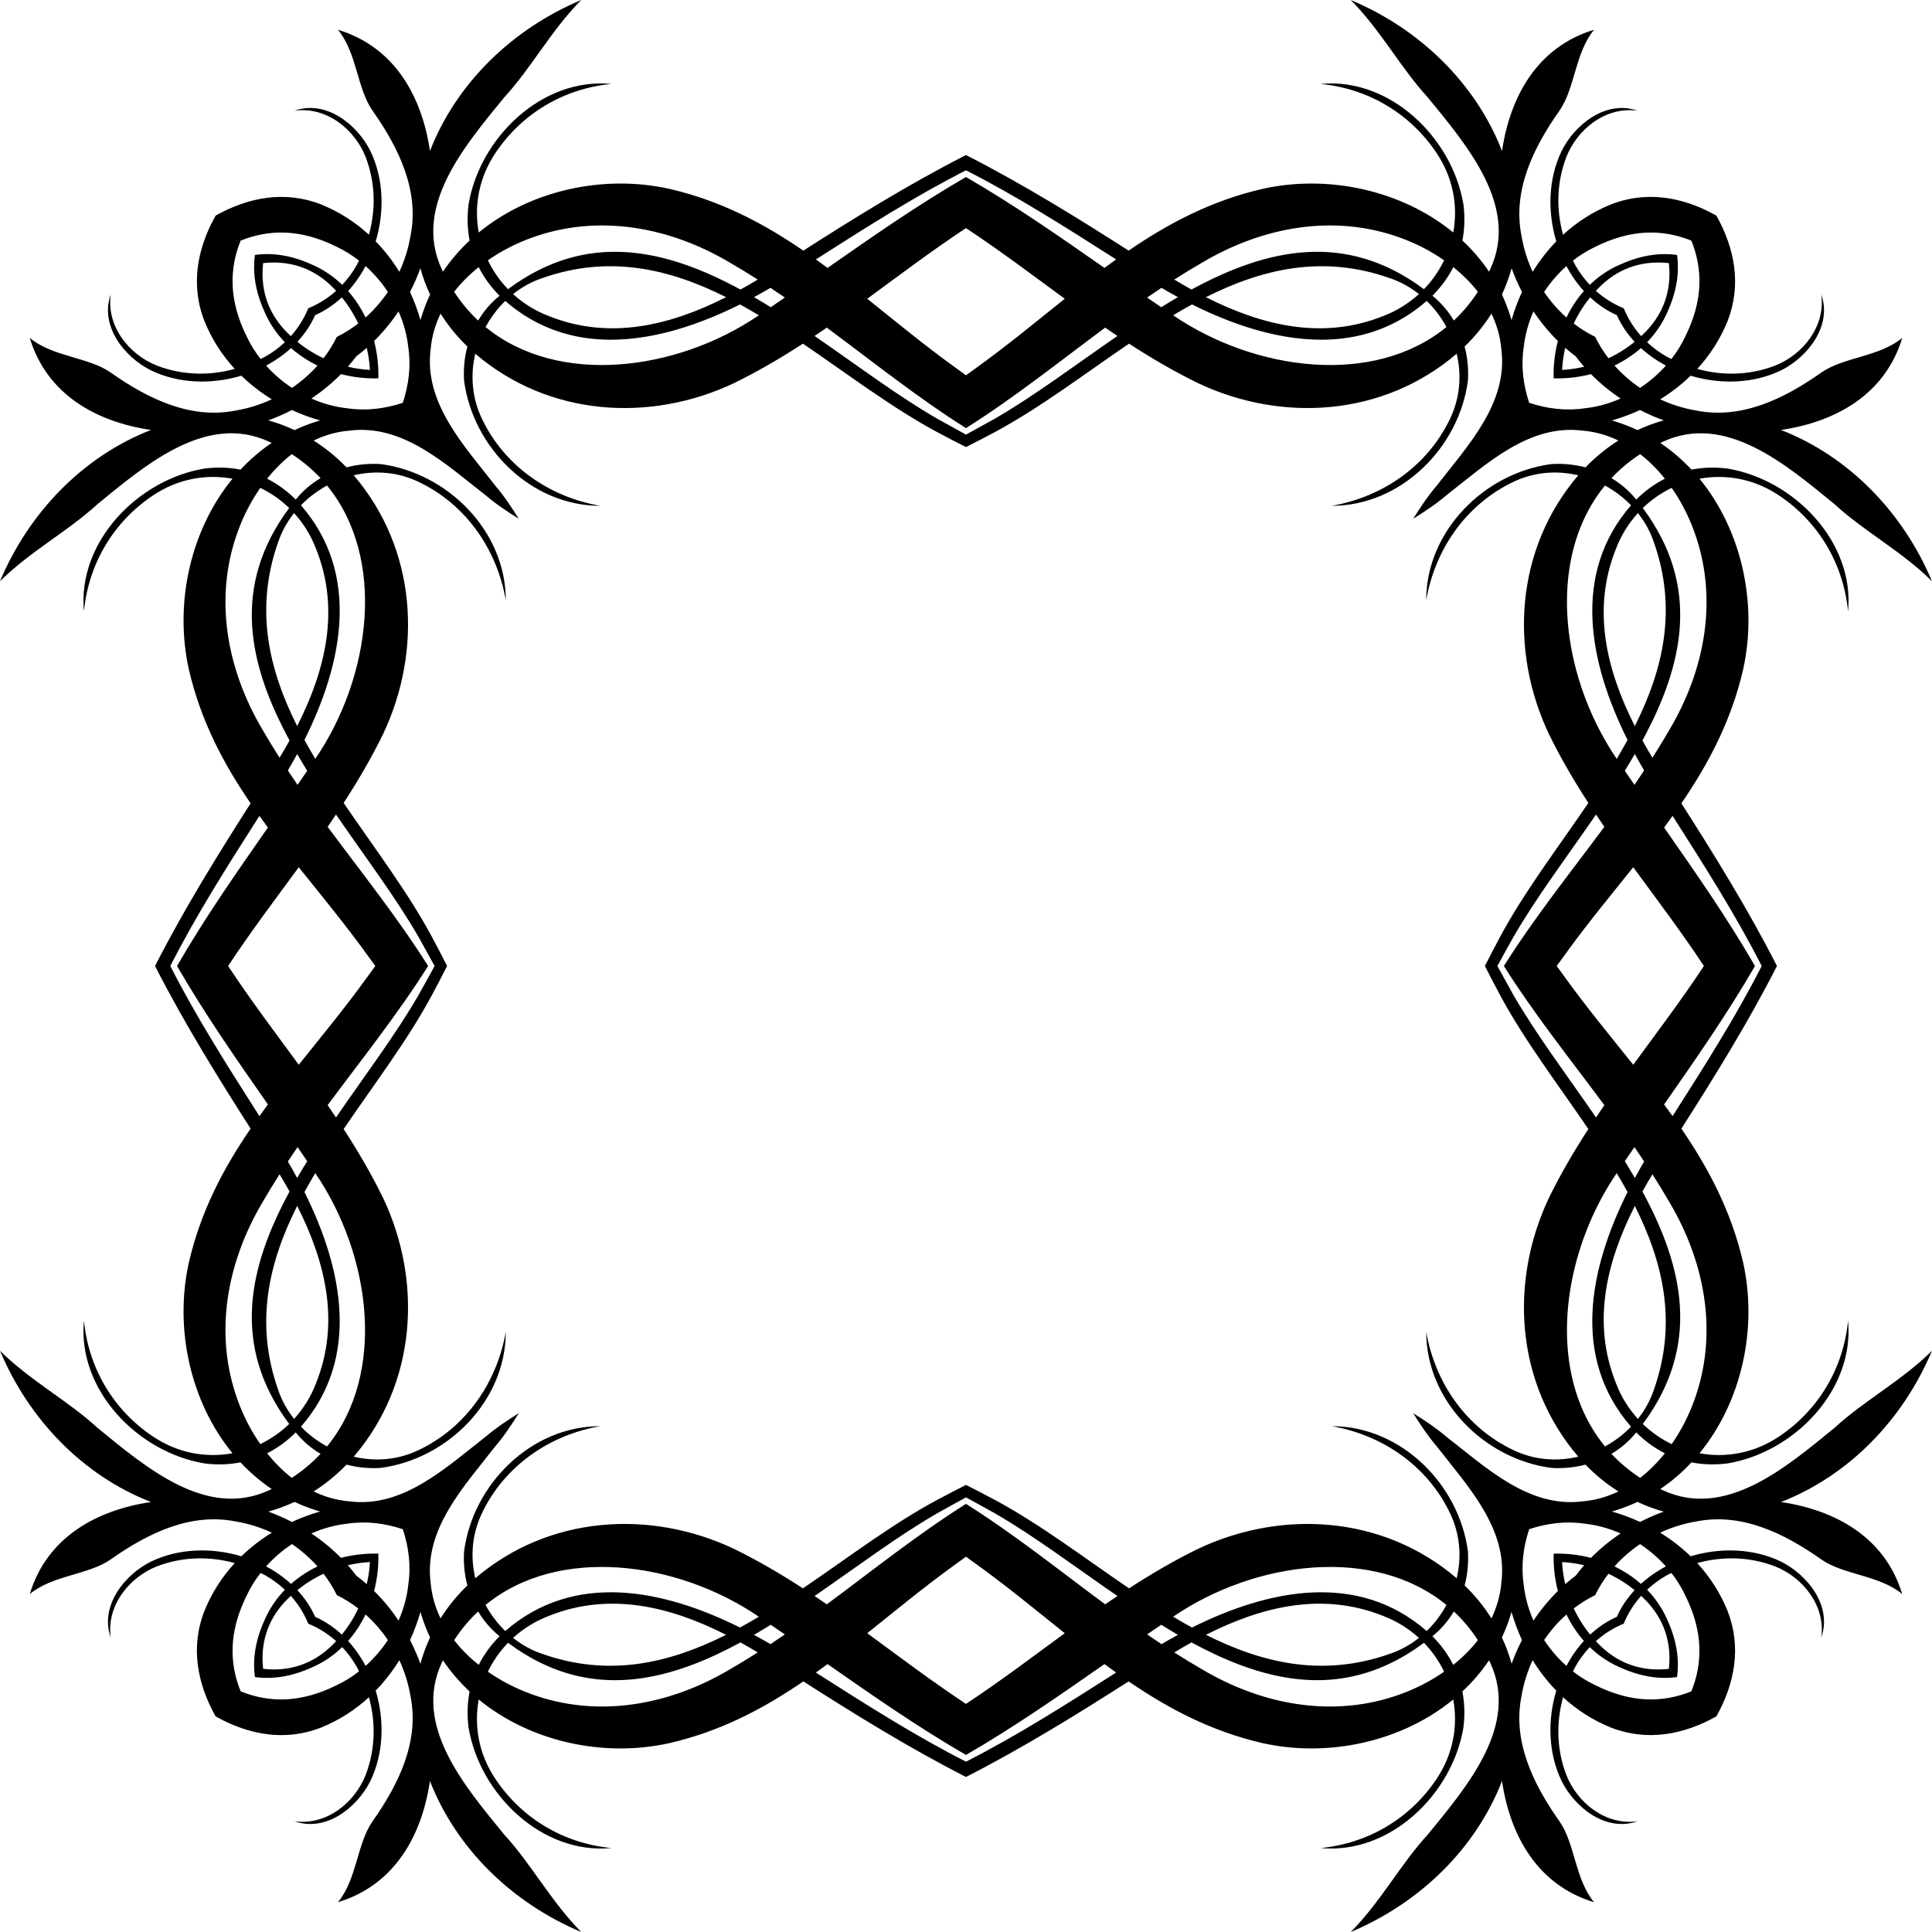 <?xml version="1.0" encoding="UTF-8" standalone="no"?>
<svg
   xmlns:dc="http://purl.org/dc/elements/1.1/"
   xmlns:cc="http://creativecommons.org/ns#"
   xmlns:rdf="http://www.w3.org/1999/02/22-rdf-syntax-ns#"
   xmlns:svg="http://www.w3.org/2000/svg"
   xmlns="http://www.w3.org/2000/svg"
   xmlns:sodipodi="http://sodipodi.sourceforge.net/DTD/sodipodi-0.dtd"
   xmlns:inkscape="http://www.inkscape.org/namespaces/inkscape"
   version="1.1"
   id="Layer_1"
   x="0px"
   y="0px"
   viewBox="0 0 1600 1600"
   enable-background="new 0 0 1600 1600"
   xml:space="preserve"
   inkscape:version="0.91 r13725"
   sodipodi:docname="Decorative Frame.svg"><defs
     id="defs186" /><sodipodi:namedview
     pagecolor="#ffffff"
     bordercolor="#666666"
     borderopacity="1"
     objecttolerance="10"
     gridtolerance="10"
     guidetolerance="10"
     inkscape:pageopacity="0"
     inkscape:pageshadow="2"
     inkscape:window-width="640"
     inkscape:window-height="480"
     id="namedview184"
     showgrid="false"
     inkscape:zoom="0.62884615"
     inkscape:cx="576.08563"
     inkscape:cy="767.70642"
     inkscape:current-layer="Layer_1" /><g
     id="g3"><g
       id="g5"><g
         id="g7"><sodipodi:namedview
           fit-margin-right="0"
           inkscape:document-units="px"
           inkscape:window-y="25"
           fit-margin-bottom="0"
           inkscape:window-maximized="1"
           inkscape:window-x="0"
           inkscape:pageshadow="2"
           inkscape:window-height="1148"
           inkscape:window-width="1600"
           inkscape:pageopacity="0.0"
           inkscape:current-layer="layer1"
           id="base"
           inkscape:cx="300.44022"
           showgrid="false"
           fit-margin-top="0"
           borderopacity="1.0"
           inkscape:cy="295.95477"
           bordercolor="#666666"
           fit-margin-left="0"
           inkscape:zoom="0.35"
           pagecolor="#ffffff" /><g
           id="g10"><path
             fill="none"
             d="M628.451,1338.9c-5.176,3.105-10.407,6.1-15.638,8.947      c-63.57-31.702-137.417-46.674-194.369,2.921c-6.47-6.285-11.978-13.605-16.322-21.609      C461.994,1280.044,560.186,1292.337,628.451,1338.9z"
             id="path12" /><path
             fill="none"
             d="M356.186,1356.073c-3.29,7.024-5.989,14.289-8.041,21.757      c-2.421-6.673-5.287-13.235-8.577-19.594c3.457-7.524,6.359-15.324,8.651-23.328      c0.315,1.109,0.647,2.218,0.998,3.309C351.14,1344.427,353.506,1350.361,356.186,1356.073z"
             id="path14" /><path
             fill="none"
             d="M601.315,1353.873c-47.303,23.735-97.12,35.251-152.279,15.768      c-8.78-2.921-16.895-7.468-24.123-13.198c8.411-7.671,18.374-13.938,29.668-18.226      C504.639,1318.197,554.677,1330.268,601.315,1353.873z"
             id="path16" /><path
             fill="none"
             d="M627.526,1368.458c-7.597,4.843-15.324,9.575-23.217,14.122      c-49.909,29.576-109.061,40.667-164.516,20.333c-12.403-4.51-24.64-10.74-35.75-18.485      c4.215-8.743,9.815-16.821,16.674-23.919c4.621,3.438,9.242,6.562,13.864,9.372c0,0,0,0,0.018,0      c1.849,1.146,3.697,2.218,5.545,3.235c2.773,1.553,5.545,2.994,8.318,4.325      c1.849,0.887,3.679,1.738,5.527,2.533c53.847,23.309,107.36,8.374,159.248-19.779      C618.043,1362.857,622.794,1365.611,627.526,1368.458z"
             id="path18" /><path
             fill="none"
             d="M413.73,1355.056c-7.191,7.228-12.976,15.176-17.283,23.716      c-7.597-6.081-14.492-12.921-20.352-20.444c5.86-9.002,12.533-16.914,19.89-23.79      C400.605,1342.302,406.539,1349.27,413.73,1355.056z"
             id="path20" /><path
             fill="none"
             d="M649.985,1353.559c-3.937,2.717-7.893,5.398-11.886,8.041      c-4.473-2.625-9.039-5.194-13.66-7.69c4.639-2.699,9.279-5.471,13.882-8.337      C642.24,1348.235,646.122,1350.897,649.985,1353.559z"
             id="path22" /><path
             fill="none"
             d="M321.231,1358.217c-5.231,7.912-11.461,15.158-18.466,21.424      c-4.011-7.542-8.873-14.529-14.492-20.684c5.767-6.544,10.61-13.938,14.455-21.905      C309.715,1343.263,315.926,1350.398,321.231,1358.217z"
             id="path24" /></g></g><g
         id="g26"><sodipodi:namedview
           fit-margin-right="0"
           inkscape:document-units="px"
           inkscape:window-y="25"
           fit-margin-bottom="0"
           inkscape:window-maximized="1"
           inkscape:window-x="0"
           inkscape:pageshadow="2"
           inkscape:window-height="1148"
           inkscape:window-width="1600"
           inkscape:pageopacity="0.0"
           inkscape:current-layer="layer1"
           id="namedview28"
           inkscape:cx="300.44022"
           showgrid="false"
           fit-margin-top="0"
           borderopacity="1.0"
           inkscape:cy="295.95477"
           bordercolor="#666666"
           fit-margin-left="0"
           inkscape:zoom="0.35"
           pagecolor="#ffffff" /><g
           id="g30"><path
             fill="none"
             d="M270.823,1197.879c-7.986-4.344-15.306-9.871-21.59-16.341      c49.577-56.934,34.623-130.781,2.902-194.35c2.865-5.25,5.86-10.463,8.965-15.657      C307.663,1039.814,319.937,1138.006,270.823,1197.879z"
             id="path32" /><path
             fill="none"
             d="M265.074,1251.781c-7.985,2.292-15.786,5.176-23.328,8.633      c-6.34-3.272-12.902-6.155-19.576-8.559c7.449-2.07,14.732-4.769,21.757-8.041      c5.712,2.662,11.646,5.028,17.838,6.95C262.874,1251.134,263.983,1251.448,265.074,1251.781z"
             id="path34" /><path
             fill="none"
             d="M261.765,1145.4c-4.288,11.313-10.555,21.258-18.226,29.668      c-5.731-7.209-10.259-15.324-13.198-24.123c-19.465-55.159-7.967-104.976,15.768-152.26      C269.713,1045.304,281.784,1095.361,261.765,1145.4z"
             id="path36" /><path
             fill="none"
             d="M239.491,1179.264c-7.098,6.858-15.195,12.459-23.92,16.692      c-7.745-11.128-13.993-23.346-18.503-35.768c-20.333-55.455-9.242-114.607,20.333-164.516      c4.566-7.893,9.279-15.601,14.123-23.198c2.847,4.714,5.62,9.482,8.281,14.27      C205.867,1049.334,191.115,1114.272,239.491,1179.264z"
             id="path38" /><path
             fill="none"
             d="M265.462,1204.016c-6.877,7.338-14.806,14.03-23.809,19.89      c-7.505-5.86-14.344-12.773-20.426-20.37c8.54-4.307,16.47-10.074,23.698-17.265      C250.711,1193.442,257.68,1199.395,265.462,1204.016z"
             id="path40" /><path
             fill="none"
             d="M254.408,961.66c-2.846,4.621-5.638,9.242-8.318,13.882      c-2.495-4.621-5.065-9.168-7.69-13.642c2.643-3.993,5.324-7.967,8.023-11.904      C249.084,953.878,251.746,957.76,254.408,961.66z"
             id="path42" /><path
             fill="none"
             d="M262.93,1297.254c-7.967,3.845-15.343,8.688-21.905,14.455      c-6.155-5.619-13.124-10.481-20.666-14.473c6.266-7.006,13.494-13.254,21.424-18.485      C249.583,1284.055,256.718,1290.285,262.93,1297.254z"
             id="path44" /></g></g></g><g
       id="g46"><g
         id="g48"><sodipodi:namedview
           fit-margin-right="0"
           inkscape:document-units="px"
           inkscape:window-y="25"
           fit-margin-bottom="0"
           inkscape:window-maximized="1"
           inkscape:window-x="0"
           inkscape:pageshadow="2"
           inkscape:window-height="1148"
           inkscape:window-width="1600"
           inkscape:pageopacity="0.0"
           inkscape:current-layer="layer1"
           id="namedview50"
           inkscape:cx="300.44022"
           showgrid="false"
           fit-margin-top="0"
           borderopacity="1.0"
           inkscape:cy="295.95477"
           bordercolor="#666666"
           fit-margin-left="0"
           inkscape:zoom="0.35"
           pagecolor="#ffffff" /><g
           id="g52"><path
             fill="none"
             d="M1350.768,1181.538c-6.285,6.47-13.586,11.997-21.59,16.341      c-34.586-42.164-38.726-103.349-21.886-159.691c0.832-2.791,1.719-5.564,2.643-8.318      c1.072-3.143,2.2-6.266,3.401-9.353c0.887-2.348,1.83-4.677,2.791-6.987      c6.211-14.77,13.864-28.929,22.774-41.998c3.105,5.194,6.1,10.407,8.965,15.657      C1316.145,1050.757,1301.172,1124.604,1350.768,1181.538z"
             id="path54" /><path
             fill="none"
             d="M1377.829,1251.855c-6.673,2.403-13.235,5.287-19.594,8.559      c-7.524-3.457-15.324-6.34-23.328-8.633c1.109-0.333,2.219-0.647,3.327-1.016      c6.193-1.922,12.126-4.288,17.838-6.95C1363.097,1247.086,1370.362,1249.784,1377.829,1251.855z"
             id="path56" /><path
             fill="none"
             d="M1369.659,1150.946c-2.939,8.799-7.487,16.914-13.198,24.123      c-7.671-8.411-13.956-18.355-18.226-29.668c-20.038-50.039-7.949-100.096,15.657-146.715      C1377.608,1045.97,1389.124,1095.787,1369.659,1150.946z"
             id="path58" /><path
             fill="none"
             d="M1402.932,1160.188c-4.529,12.422-10.758,24.64-18.503,35.768      c-8.743-4.233-16.84-9.834-23.919-16.692c48.375-64.993,33.624-129.93-0.314-192.52      c2.662-4.788,5.416-9.557,8.263-14.27c4.843,7.597,9.575,15.305,14.141,23.198      C1412.174,1045.581,1423.265,1104.733,1402.932,1160.188z"
             id="path60" /><path
             fill="none"
             d="M1378.772,1203.535c-6.082,7.597-12.921,14.51-20.425,20.37      c-9.021-5.86-16.933-12.551-23.809-19.89c7.764-4.621,14.732-10.574,20.537-17.746      C1362.302,1193.461,1370.232,1199.228,1378.772,1203.535z"
             id="path62" /><path
             fill="none"
             d="M1361.6,961.9c-2.625,4.473-5.194,9.021-7.69,13.642      c-2.68-4.64-5.471-9.261-8.318-13.882c2.662-3.9,5.324-7.782,7.986-11.664      C1356.276,953.933,1358.956,957.907,1361.6,961.9z"
             id="path64" /><path
             fill="none"
             d="M1379.641,1297.235c-7.542,3.993-14.529,8.854-20.685,14.473      c-6.544-5.767-13.919-10.61-21.904-14.455c6.229-6.969,13.365-13.198,21.165-18.503      C1366.129,1283.982,1373.375,1290.229,1379.641,1297.235z"
             id="path66" /></g></g><g
         id="g68"><sodipodi:namedview
           fit-margin-right="0"
           inkscape:document-units="px"
           inkscape:window-y="25"
           fit-margin-bottom="0"
           inkscape:window-maximized="1"
           inkscape:window-x="0"
           inkscape:pageshadow="2"
           inkscape:window-height="1148"
           inkscape:window-width="1600"
           inkscape:pageopacity="0.0"
           inkscape:current-layer="layer1"
           id="namedview70"
           inkscape:cx="300.44022"
           showgrid="false"
           fit-margin-top="0"
           borderopacity="1.0"
           inkscape:cy="295.95477"
           bordercolor="#666666"
           fit-margin-left="0"
           inkscape:zoom="0.35"
           pagecolor="#ffffff" /><g
           id="g72"><path
             fill="none"
             d="M1197.879,1329.159c-4.344,8.004-9.852,15.324-16.322,21.609      c-56.952-49.595-130.799-34.622-194.369-2.921c-5.25-2.847-10.463-5.841-15.657-8.947      C1039.814,1292.337,1138.006,1280.044,1197.879,1329.159z"
             id="path74" /><path
             fill="none"
             d="M1260.431,1358.236c-3.29,6.359-6.174,12.921-8.577,19.594      c-2.07-7.468-4.751-14.732-8.041-21.757c2.68-5.712,5.028-11.645,6.969-17.857      c0.352-1.091,0.684-2.2,0.998-3.309C1254.073,1342.911,1256.975,1350.712,1260.431,1358.236z"
             id="path76" /><path
             fill="none"
             d="M1175.087,1356.443c-7.228,5.73-15.343,10.277-24.123,13.198      c-55.159,19.483-104.994,7.967-152.279-15.768c46.619-23.605,96.676-35.676,146.733-15.657      C1156.713,1342.505,1166.676,1348.771,1175.087,1356.443z"
             id="path78" /><path
             fill="none"
             d="M1195.956,1384.429c-11.11,7.745-23.346,13.975-35.75,18.485      c-55.455,20.334-114.607,9.243-164.516-20.333c-7.893-4.547-15.62-9.28-23.217-14.122      c4.713-2.847,9.483-5.601,14.289-8.263c51.887,28.134,105.401,43.07,159.229,19.779      c1.83-0.795,3.679-1.627,5.527-2.533c2.791-1.35,5.564-2.791,8.337-4.325      c1.849-1.017,3.697-2.107,5.545-3.235c4.621-2.81,9.243-5.934,13.864-9.372      C1186.141,1367.608,1191.742,1375.685,1195.956,1384.429z"
             id="path80" /><path
             fill="none"
             d="M1223.906,1358.328c-5.86,7.523-12.755,14.363-20.352,20.444      c-4.325-8.54-10.093-16.489-17.283-23.716c7.172-5.786,13.124-12.755,17.745-20.518      C1211.372,1341.414,1218.046,1349.326,1223.906,1358.328z"
             id="path82" /><path
             fill="none"
             d="M975.542,1353.91c-4.621,2.496-9.168,5.065-13.642,7.69      c-3.993-2.643-7.949-5.324-11.886-8.041c3.864-2.662,7.745-5.324,11.664-7.986      C966.281,1348.438,970.902,1351.211,975.542,1353.91z"
             id="path84" /><path
             fill="none"
             d="M1311.709,1358.957c-5.601,6.155-10.463,13.143-14.474,20.684      c-2.625-2.347-5.139-4.843-7.542-7.449c-2.403-2.606-4.677-5.342-6.821-8.17      c-1.442-1.885-2.81-3.826-4.104-5.804c5.305-7.819,11.516-14.954,18.503-21.165      c0.481,0.998,0.979,1.978,1.478,2.958c1.017,1.959,2.107,3.882,3.254,5.749      c0.573,0.943,1.164,1.867,1.756,2.773C1306.182,1352.191,1308.825,1355.685,1311.709,1358.957z"
             id="path86" /></g></g></g><g
       id="g88"><g
         id="g90"><sodipodi:namedview
           fit-margin-right="0"
           inkscape:document-units="px"
           inkscape:window-y="25"
           fit-margin-bottom="0"
           inkscape:window-maximized="1"
           inkscape:window-x="0"
           inkscape:pageshadow="2"
           inkscape:window-height="1148"
           inkscape:window-width="1600"
           inkscape:pageopacity="0.0"
           inkscape:current-layer="layer1"
           id="namedview92"
           inkscape:cx="300.44022"
           showgrid="false"
           fit-margin-top="0"
           borderopacity="1.0"
           inkscape:cy="295.95477"
           bordercolor="#666666"
           fit-margin-left="0"
           inkscape:zoom="0.35"
           pagecolor="#ffffff" /><g
           id="g94"><path
             fill="none"
             d="M1197.879,270.823c-59.873,49.114-158.065,36.822-226.348-9.723      c5.194-3.106,10.407-6.1,15.657-8.965c39.613,19.779,83.237,33.033,124.256,28.208      c2.865-0.333,5.712-0.758,8.54-1.276c2.828-0.518,5.638-1.109,8.448-1.83c0.019,0,0.019,0,0.019,0      c1.849-0.462,3.716-0.961,5.564-1.534c0.924-0.277,1.849-0.573,2.773-0.869c2.773-0.887,5.527-1.885,8.244-2.995      c1.811-0.739,3.623-1.516,5.416-2.348c10.795-4.972,21.203-11.646,31.11-20.259      C1188.045,255.536,1193.535,262.819,1197.879,270.823z"
             id="path96" /><path
             fill="none"
             d="M1260.431,241.746c-3.456,7.523-6.359,15.342-8.651,23.328      c-0.314-1.109-0.647-2.2-0.998-3.309c-1.941-6.192-4.289-12.126-6.969-17.856      c3.29-7.006,5.971-14.289,8.041-21.757C1254.258,228.843,1257.142,235.387,1260.431,241.746z"
             id="path98" /><path
             fill="none"
             d="M1175.087,243.539c-8.411,7.671-18.374,13.938-29.669,18.226      c-50.057,20.019-100.114,7.949-146.733-15.657c47.284-23.735,97.12-35.232,152.279-15.768      C1159.744,233.261,1167.859,237.809,1175.087,243.539z"
             id="path100" /><path
             fill="none"
             d="M1195.956,215.571c-4.215,8.725-9.834,16.821-16.692,23.919      c-64.993-48.375-129.931-33.643-192.502,0.296c-4.806-2.643-9.575-5.416-14.289-8.263      c7.597-4.843,15.324-9.575,23.217-14.123c49.909-29.576,109.061-40.667,164.516-20.333      C1172.61,201.578,1184.847,207.826,1195.956,215.571z"
             id="path102" /><path
             fill="none"
             d="M1223.906,241.654c-5.86,9.002-12.533,16.914-19.89,23.808      c-4.621-7.782-10.573-14.751-17.745-20.537c7.19-7.228,12.958-15.158,17.283-23.698      C1211.151,227.291,1218.046,234.13,1223.906,241.654z"
             id="path104" /><path
             fill="none"
             d="M975.542,246.09c-4.64,2.68-9.261,5.472-13.864,8.318      c-3.919-2.662-7.801-5.324-11.664-7.986c3.937-2.717,7.893-5.379,11.886-8.041      C966.374,241.025,970.921,243.594,975.542,246.09z"
             id="path106" /><path
             fill="none"
             d="M1311.709,241.025c-2.884,3.272-5.527,6.765-7.949,10.425c-0.592,0.906-1.183,1.83-1.756,2.773      c-1.146,1.867-2.237,3.789-3.254,5.749c-0.499,0.98-0.998,1.959-1.478,2.958      c-6.987-6.211-13.198-13.346-18.503-21.165c1.294-1.978,2.662-3.919,4.104-5.804      c2.144-2.828,4.418-5.564,6.821-8.17c2.403-2.606,4.917-5.083,7.542-7.431      C1301.246,227.901,1306.108,234.869,1311.709,241.025z"
             id="path108" /></g></g><g
         id="g110"><sodipodi:namedview
           fit-margin-right="0"
           inkscape:document-units="px"
           inkscape:window-y="25"
           fit-margin-bottom="0"
           inkscape:window-maximized="1"
           inkscape:window-x="0"
           inkscape:pageshadow="2"
           inkscape:window-height="1148"
           inkscape:window-width="1600"
           inkscape:pageopacity="0.0"
           inkscape:current-layer="layer1"
           id="namedview112"
           inkscape:cx="300.44022"
           showgrid="false"
           fit-margin-top="0"
           borderopacity="1.0"
           inkscape:cy="295.95477"
           bordercolor="#666666"
           fit-margin-left="0"
           inkscape:zoom="0.35"
           pagecolor="#ffffff" /><g
           id="g114"><path
             fill="none"
             d="M1347.865,612.794c-2.865,5.25-5.86,10.463-8.965,15.657      c-12.145-17.82-21.96-37.654-28.966-58.338c-0.813-2.422-1.608-4.862-2.348-7.32      c-0.185-0.628-0.388-1.276-0.573-1.922c-16.526-56.083-12.237-116.825,22.163-158.767      c8.004,4.344,15.306,9.871,21.59,16.341C1301.172,475.377,1316.145,549.224,1347.865,612.794z"
             id="path116" /><path
             fill="none"
             d="M1377.829,348.127c-7.468,2.07-14.732,4.769-21.756,8.059      c-5.712-2.68-11.646-5.046-17.838-6.969c-1.109-0.351-2.218-0.684-3.327-1.017      c8.004-2.292,15.805-5.176,23.328-8.632C1364.594,342.858,1371.157,345.724,1377.829,348.127z"
             id="path118" /><path
             fill="none"
             d="M1353.891,601.315c-23.605-46.638-35.695-96.676-15.657-146.733      c4.27-11.294,10.555-21.258,18.226-29.668c5.712,7.209,10.259,15.343,13.198,24.123      C1389.124,504.195,1377.608,554.012,1353.891,601.315z"
             id="path120" /><path
             fill="none"
             d="M1382.599,604.309c-4.566,7.893-9.298,15.601-14.141,23.198      c-2.847-4.714-5.601-9.464-8.263-14.27c33.938-62.59,48.689-127.528,0.314-192.52      c7.08-6.858,15.176-12.459,23.919-16.692c7.745,11.128,13.975,23.346,18.503,35.768      C1423.265,495.248,1412.174,554.4,1382.599,604.309z"
             id="path122" /><path
             fill="none"
             d="M1378.772,396.446c-8.54,4.307-16.47,10.074-23.697,17.265      c-5.805-7.172-12.773-13.124-20.537-17.727c6.876-7.357,14.788-14.03,23.809-19.89      C1365.851,381.936,1372.69,388.849,1378.772,396.446z"
             id="path124" /><path
             fill="none"
             d="M1361.6,638.081c-2.643,4.011-5.324,7.967-8.022,11.904      c-2.662-3.882-5.324-7.764-7.986-11.664c2.847-4.621,5.638-9.242,8.318-13.882      C1356.406,629.061,1358.975,633.608,1361.6,638.081z"
             id="path126" /><path
             fill="none"
             d="M1379.641,302.765c-6.267,7.006-13.513,13.235-21.424,18.466      c-7.801-5.305-14.936-11.516-21.165-18.503c7.985-3.845,15.361-8.688,21.904-14.455      C1365.112,293.892,1372.099,298.753,1379.641,302.765z"
             id="path128" /></g></g></g><g
       id="g130"><g
         id="g132"><sodipodi:namedview
           fit-margin-right="0"
           inkscape:document-units="px"
           inkscape:window-y="25"
           fit-margin-bottom="0"
           inkscape:window-maximized="1"
           inkscape:window-x="0"
           inkscape:pageshadow="2"
           inkscape:window-height="1148"
           inkscape:window-width="1600"
           inkscape:pageopacity="0.0"
           inkscape:current-layer="layer1"
           id="namedview134"
           inkscape:cx="300.44022"
           showgrid="false"
           fit-margin-top="0"
           borderopacity="1.0"
           inkscape:cy="295.95477"
           bordercolor="#666666"
           fit-margin-left="0"
           inkscape:zoom="0.35"
           pagecolor="#ffffff" /><g
           id="g136"><path
             fill="none"
             d="M261.1,628.451c-3.106-5.194-6.1-10.407-8.965-15.657      c31.72-63.57,46.675-137.417-2.902-194.351c6.285-6.47,13.605-11.997,21.59-16.341      C319.937,461.975,307.663,560.186,261.1,628.451z"
             id="path138" /><path
             fill="none"
             d="M265.074,348.201c-1.09,0.333-2.2,0.666-3.309,1.017      c-6.192,1.922-12.126,4.288-17.838,6.969c-7.024-3.29-14.307-5.989-21.757-8.059      c6.673-2.403,13.235-5.268,19.576-8.559C249.288,343.025,257.088,345.908,265.074,348.201z"
             id="path140" /><path
             fill="none"
             d="M246.108,601.315c-23.734-47.303-35.232-97.12-15.768-152.279      c2.939-8.78,7.468-16.914,13.198-24.123c7.671,8.411,13.938,18.374,18.226,29.668      C281.784,504.639,269.713,554.677,246.108,601.315z"
             id="path142" /><path
             fill="none"
             d="M239.805,613.237c-2.662,4.806-5.434,9.557-8.281,14.27      c-4.843-7.597-9.557-15.306-14.123-23.198c-29.576-49.909-40.667-109.061-20.333-164.516      c4.511-12.422,10.758-24.64,18.503-35.768c8.725,4.233,16.821,9.834,23.92,16.692      C191.115,485.71,205.867,550.648,239.805,613.237z"
             id="path144" /><path
             fill="none"
             d="M265.462,395.984c-7.782,4.603-14.751,10.555-20.537,17.727      c-7.228-7.191-15.158-12.958-23.698-17.265c6.082-7.597,12.921-14.511,20.426-20.352      C250.656,381.954,258.585,388.627,265.462,395.984z"
             id="path146" /><path
             fill="none"
             d="M254.408,638.322c-2.662,3.9-5.323,7.782-7.985,11.664      c-2.699-3.937-5.379-7.893-8.023-11.904c2.625-4.473,5.194-9.021,7.69-13.642      C248.77,629.079,251.561,633.7,254.408,638.322z"
             id="path148" /><path
             fill="none"
             d="M262.93,302.728c-6.211,6.987-13.346,13.198-21.147,18.503      c-7.93-5.231-15.158-11.461-21.424-18.466c7.542-4.011,14.511-8.873,20.666-14.492      C247.587,294.04,254.963,298.883,262.93,302.728z"
             id="path150" /></g></g><g
         id="g152"><sodipodi:namedview
           fit-margin-right="0"
           inkscape:document-units="px"
           inkscape:window-y="25"
           fit-margin-bottom="0"
           inkscape:window-maximized="1"
           inkscape:window-x="0"
           inkscape:pageshadow="2"
           inkscape:window-height="1148"
           inkscape:window-width="1600"
           inkscape:pageopacity="0.0"
           inkscape:current-layer="layer1"
           id="namedview154"
           inkscape:cx="300.44022"
           showgrid="false"
           fit-margin-top="0"
           borderopacity="1.0"
           inkscape:cy="295.95477"
           bordercolor="#666666"
           fit-margin-left="0"
           inkscape:zoom="0.35"
           pagecolor="#ffffff" /><g
           id="g156"><path
             fill="none"
             d="M628.451,261.1c-68.265,46.545-166.457,58.838-226.329,9.723      c4.344-8.004,9.834-15.287,16.322-21.59c9.908,8.614,20.315,15.287,31.11,20.259      c1.793,0.832,3.604,1.608,5.416,2.348c2.717,1.109,5.472,2.107,8.244,2.995      c0.924,0.296,1.849,0.592,2.773,0.869c1.849,0.573,3.716,1.072,5.564,1.534c0,0,0,0,0.018,0      c2.809,0.721,5.619,1.312,8.447,1.83c2.828,0.517,5.675,0.943,8.54,1.276      c41.018,4.825,84.642-8.429,124.256-28.208C618.043,255,623.275,257.994,628.451,261.1z"
             id="path158" /><path
             fill="none"
             d="M356.186,243.909c-2.68,5.73-5.046,11.664-6.969,17.856      c-0.351,1.109-0.684,2.2-0.998,3.309c-2.292-7.986-5.194-15.805-8.651-23.328      c3.29-6.359,6.156-12.903,8.577-19.594C350.197,229.62,352.896,236.903,356.186,243.909z"
             id="path160" /><path
             fill="none"
             d="M601.315,246.108c-46.638,23.605-96.676,35.676-146.734,15.657      c-11.294-4.288-21.258-10.555-29.668-18.226c7.228-5.73,15.342-10.278,24.123-13.198      C504.195,210.876,554.012,222.374,601.315,246.108z"
             id="path162" /><path
             fill="none"
             d="M627.526,231.524c-4.732,2.847-9.483,5.62-14.289,8.263      c-62.572-33.938-127.509-48.671-192.521-0.296c-6.84-7.098-12.459-15.195-16.674-23.919      c11.11-7.745,23.346-13.993,35.75-18.503c55.455-20.333,114.606-9.242,164.516,20.333      C612.202,221.948,619.929,226.681,627.526,231.524z"
             id="path164" /><path
             fill="none"
             d="M413.73,244.925c-7.191,5.786-13.124,12.755-17.745,20.537      c-7.357-6.895-14.03-14.806-19.89-23.808c5.86-7.523,12.755-14.363,20.352-20.426      C400.753,229.768,406.539,237.698,413.73,244.925z"
             id="path166" /><path
             fill="none"
             d="M649.985,246.423c-3.863,2.662-7.745,5.324-11.664,7.986      c-4.603-2.847-9.242-5.638-13.882-8.318c4.621-2.495,9.187-5.065,13.66-7.708      C642.092,241.043,646.048,243.705,649.985,246.423z"
             id="path168" /><path
             fill="none"
             d="M321.231,241.764c-5.305,7.819-11.516,14.954-18.503,21.165      c-3.845-7.967-8.688-15.361-14.455-21.905c5.62-6.155,10.481-13.124,14.492-20.666      C309.77,226.607,316,233.853,321.231,241.764z"
             id="path170" /><g
             id="g172"><path
               d="M1303.761,1348.531c2.403,3.66,5.065,7.154,7.949,10.425       C1308.825,1355.685,1306.182,1352.191,1303.761,1348.531z M1282.872,1364.021       c-1.423-1.885-2.791-3.826-4.104-5.804C1280.063,1360.195,1281.43,1362.136,1282.872,1364.021z"
               id="path174" /><polygon
               points="429.637,429.632 429.637,429.631 429.637,429.632      "
               id="polygon176" /><polygon
               points="429.637,429.632 429.637,429.632 429.637,429.632      "
               id="polygon178" /><path
               d="M1303.761,251.451c2.421-3.66,5.065-7.154,7.949-10.425       C1308.825,244.297,1306.164,247.79,1303.761,251.451z M1282.872,235.96c-1.442,1.885-2.81,3.826-4.104,5.804       C1280.081,239.786,1281.449,237.846,1282.872,235.96z"
               id="path180" /><path
               d="M1600,1118.634c-25.158,24.918-56.583,41.554-80.613,63.736c-40.667,33.273-90.576,75.788-142.334,51.758       c-0.703-0.314-1.386-0.647-2.07-0.98c9.482-6.34,18.078-13.79,25.823-22.071       c9.427,1.849,19.409,2.181,29.853,0.869c55.455-9.242,105.364-61,99.819-118.303       c-3.697,38.818-24.03,73.94-57.303,96.122c-20.777,13.845-44.086,17.745-65.714,13.753       c34.696-42.275,48.357-102.924,36.138-157.935c-9.76-42.219-28.43-77.674-51.148-110.891       c26.137-40.907,54.771-86.861,79.153-134.7c-24.382-47.839-53.015-93.793-79.153-134.7       c22.718-33.218,41.388-68.671,51.148-110.891c12.219-55.011-1.442-115.66-36.138-157.935       c21.628-3.993,44.937-0.092,65.714,13.753c33.273,22.182,53.606,57.303,57.303,96.122       c5.545-57.303-44.364-109.061-99.819-118.303c-10.444-1.312-20.426-0.961-29.853,0.869       c-7.745-8.281-16.341-15.712-25.823-22.071c0.684-0.333,1.367-0.665,2.07-0.98       c51.758-24.03,101.667,18.485,142.334,51.758c24.03,22.182,55.455,38.818,80.613,63.736       c-23.993-57.008-68.709-103.331-125.032-125.272c45.344-6.71,86.177-29.317,100.392-76.232       c-19.003,15.768-48.578,15.768-67.064,28.707c-31.424,22.182-66.546,38.818-103.516,31.424       c-10.388-1.738-20.463-4.899-29.89-9.279c9.095-5.582,17.561-12.126,25.213-19.557       c24.604,7.375,51.98,6.655,74.919-4.436c22.182-11.091,42.515-36.97,33.273-62.849       c3.697,25.879-14.788,49.909-38.818,59.152c-21.036,7.875-42.996,8.263-63.884,2.514       c10.389-11.331,18.965-24.511,25.066-39.484c11.831-30.278,5.878-60.538-9.224-87.489       c-17.099-9.575-35.547-15.49-54.493-15.49c-10.888,0-21.923,1.959-32.977,6.285       c-14.973,6.082-28.171,14.659-39.502,25.066c-5.731-20.907-5.361-42.867,2.532-63.884       c9.242-24.03,33.273-42.515,59.152-38.818c-25.879-9.242-51.758,11.091-62.849,33.273       c-11.109,22.94-11.83,50.316-4.436,74.901c-7.449,7.653-13.993,16.137-19.576,25.232       c-4.381-9.446-7.542-19.502-9.261-29.89c-7.394-36.97,9.242-72.091,31.424-103.516       c12.939-18.485,12.939-48.061,28.689-67.063c-46.896,14.215-69.503,55.048-76.232,100.373       C1221.965,68.709,1175.66,23.975,1118.634,0c24.936,25.158,41.573,56.582,63.755,80.613       c33.273,40.667,75.788,90.576,51.758,142.334c-0.314,0.702-0.665,1.368-0.98,2.052       c-6.359-9.464-13.79-18.078-22.089-25.805c1.848-9.446,2.181-19.409,0.887-29.853       c-9.242-55.455-61-105.364-118.304-99.819c38.818,3.697,73.94,24.03,96.122,57.303       c13.845,20.759,17.727,44.087,13.734,65.714c-42.275-34.696-102.924-48.357-157.917-36.138       c-42.238,9.742-77.692,28.411-110.909,51.148c-40.888-26.156-86.842-54.771-134.7-79.153       c-47.839,24.382-93.793,52.996-134.7,79.153c-33.217-22.736-68.653-41.406-110.891-51.148       c-55.011-12.219-115.66,1.442-157.917,36.138c-4.011-21.627-0.111-44.955,13.734-65.714       c22.182-33.273,57.303-53.606,96.122-57.303c-57.303-5.545-109.061,44.364-118.303,99.819       c-1.312,10.444-0.961,20.407,0.869,29.853c-8.281,7.727-15.712,16.341-22.071,25.805       c-0.333-0.684-0.665-1.349-0.98-2.052c-24.03-51.758,18.485-101.667,51.758-142.334       C439.793,56.582,456.43,25.158,481.366,0C424.34,23.975,378.035,68.709,356.075,125.014       c-6.71-45.325-29.317-86.158-76.213-100.373c15.749,19.002,15.749,48.578,28.689,67.063       c22.182,31.424,38.818,66.546,31.424,103.516c-1.738,10.389-4.88,20.444-9.261,29.89       c-5.601-9.095-12.126-17.579-19.576-25.232c7.394-24.585,6.654-51.961-4.436-74.901       c-11.091-22.182-36.97-42.515-62.849-33.273c25.879-3.697,49.909,14.788,59.152,38.818       c7.893,21.017,8.263,42.977,2.533,63.884c-11.332-10.407-24.529-18.984-39.502-25.066       c-30.278-11.849-60.538-5.878-87.471,9.206c-9.594,17.117-15.49,35.565-15.49,54.512       c0,10.888,1.941,21.923,6.266,32.977c6.081,14.973,14.659,28.152,25.065,39.484       c-20.906,5.749-42.848,5.361-63.884-2.514c-24.03-9.242-42.515-33.273-38.818-59.152       c-9.242,25.879,11.091,51.758,33.273,62.849c22.94,11.091,50.316,11.812,74.919,4.436       c7.653,7.431,16.119,13.975,25.214,19.557c-9.446,4.381-19.502,7.542-29.89,9.279       c-36.97,7.394-72.091-9.242-103.516-31.424c-18.485-12.94-48.061-12.94-67.063-28.707       c14.215,46.915,55.048,69.522,100.391,76.232C68.708,378.017,23.993,424.34,0,481.348       c25.158-24.918,56.582-41.554,80.613-63.736c40.667-33.273,90.576-75.788,142.334-51.758       c0.702,0.314,1.368,0.647,2.07,0.98c-9.483,6.359-18.097,13.79-25.823,22.071       c-9.446-1.83-19.409-2.181-29.853-0.869c-55.455,9.242-105.364,61-99.819,118.303       c3.697-38.818,24.03-73.94,57.303-96.122c20.777-13.845,44.087-17.746,65.714-13.753       c-34.696,42.275-48.356,102.924-36.138,157.935c9.741,42.219,28.411,77.674,51.148,110.891       c-26.138,40.907-54.771,86.861-79.153,134.7c24.381,47.839,53.015,93.793,79.153,134.7       c-22.737,33.217-41.407,68.671-51.148,110.891c-12.219,55.011,1.442,115.66,36.138,157.935       c-21.627,3.993-44.937,0.092-65.714-13.753c-33.273-22.182-53.606-57.303-57.303-96.122       c-5.545,57.303,44.364,109.061,99.819,118.303c10.444,1.313,20.407,0.98,29.853-0.869       c7.727,8.281,16.341,15.73,25.823,22.071c-0.702,0.333-1.368,0.665-2.07,0.98       c-51.758,24.03-101.667-18.485-142.334-51.758C56.582,1160.188,25.158,1143.552,0,1118.634       c23.993,57.007,68.708,103.331,125.032,125.272c-45.343,6.71-86.177,29.317-100.391,76.232       c19.003-15.768,48.578-15.768,67.063-28.707c31.424-22.182,66.546-38.818,103.516-31.424       c10.389,1.738,20.444,4.899,29.89,9.28c-9.095,5.582-17.561,12.126-25.214,19.557       c-24.603-7.375-51.979-6.654-74.919,4.436c-22.182,11.091-42.515,36.97-33.273,62.849       c-3.697-25.879,14.788-49.909,38.818-59.152c21.036-7.875,42.977-8.244,63.884-2.514       c-10.407,11.331-18.984,24.511-25.065,39.484c-11.849,30.278-5.878,60.557,9.224,87.489       c17.099,9.575,35.547,15.491,54.475,15.491c10.888,0,21.942-1.96,32.996-6.285       c14.973-6.081,28.171-14.658,39.502-25.065c5.73,20.906,5.36,42.867-2.533,63.884       c-9.242,24.03-33.273,42.515-59.152,38.818c25.879,9.242,51.758-11.091,62.849-33.273       c11.091-22.94,11.83-50.316,4.436-74.901c7.449-7.653,13.975-16.119,19.576-25.213       c4.381,9.427,7.524,19.483,9.261,29.872c7.394,36.97-9.242,72.091-31.424,103.516       c-12.94,18.485-12.94,48.061-28.689,67.063c46.897-14.215,69.504-55.048,76.213-100.373       c21.96,56.305,68.265,101.039,125.291,125.032c-24.936-25.177-41.573-56.601-63.755-80.632       c-33.273-40.667-75.788-90.576-51.758-142.334c0.314-0.684,0.647-1.368,0.98-2.051       c6.359,9.464,13.79,18.078,22.071,25.805c-1.83,9.446-2.181,19.409-0.869,29.853       c9.242,55.455,61,105.364,118.303,99.819c-38.818-3.697-73.94-24.03-96.122-57.303       c-13.845-20.759-17.745-44.086-13.734-65.714c42.257,34.715,102.906,48.375,157.917,36.138       c42.238-9.742,77.674-28.411,110.891-51.129c40.907,26.137,86.861,54.752,134.7,79.152       c47.857-24.4,93.811-53.015,134.7-79.152c33.218,22.718,68.672,41.388,110.909,51.129       c54.993,12.237,115.642-1.423,157.917-36.138c3.993,21.628,0.111,44.955-13.734,65.714       c-22.182,33.273-57.303,53.606-96.122,57.303c57.303,5.545,109.061-44.364,118.304-99.819       c1.294-10.444,0.961-20.407-0.887-29.853c8.3-7.727,15.731-16.341,22.089-25.805       c0.315,0.684,0.666,1.368,0.98,2.051c24.03,51.758-18.485,101.667-51.758,142.334       c-22.182,24.03-38.818,55.455-63.755,80.632c57.026-23.993,103.331-68.727,125.272-125.032       c6.729,45.325,29.336,86.158,76.232,100.373c-15.749-19.003-15.749-48.578-28.689-67.063       c-22.182-31.424-38.818-66.546-31.424-103.516c1.719-10.388,4.88-20.444,9.261-29.872       c5.582,9.095,12.126,17.561,19.576,25.213c-7.394,24.585-6.673,51.961,4.436,74.901       c11.091,22.182,36.97,42.515,62.849,33.273c-25.879,3.697-49.909-14.788-59.152-38.818       c-7.893-21.017-8.263-42.977-2.532-63.884c11.331,10.407,24.529,18.984,39.502,25.065       c30.26,11.849,60.538,5.878,87.471-9.205c15.102-26.933,21.055-57.211,9.224-87.489       c-6.1-14.973-14.677-28.152-25.066-39.484c20.888-5.731,42.848-5.361,63.884,2.514       c24.03,9.243,42.515,33.273,38.818,59.152c9.243-25.879-11.091-51.758-33.273-62.849       c-22.94-11.091-50.316-11.812-74.919-4.436c-7.653-7.431-16.119-13.975-25.213-19.557       c9.427-4.381,19.502-7.542,29.89-9.28c36.97-7.394,72.091,9.243,103.516,31.424       c18.485,12.94,48.061,12.94,67.064,28.707c-14.215-46.915-55.048-69.522-100.392-76.232       C1531.291,1221.965,1576.007,1175.641,1600,1118.634z M1358.347,1223.906       c-9.021-5.86-16.933-12.551-23.809-19.89c7.764-4.621,14.732-10.574,20.537-17.746       c7.227,7.191,15.158,12.958,23.697,17.265C1372.69,1211.132,1365.851,1218.046,1358.347,1223.906z        M1345.592,961.66c2.662-3.9,5.324-7.782,7.986-11.664c2.699,3.938,5.379,7.912,8.022,11.904       c-2.625,4.473-5.194,9.021-7.69,13.642C1351.23,970.902,1348.438,966.281,1345.592,961.66z M1369.659,1150.946       c-2.939,8.799-7.487,16.914-13.198,24.123c-7.671-8.411-13.956-18.355-18.226-29.668       c-20.038-50.039-7.949-100.096,15.657-146.715C1377.608,1045.97,1389.124,1095.787,1369.659,1150.946z        M1352.579,881.768c-18.836-23.531-38.43-47.211-56.86-72.794c-2.2-2.976-4.381-5.971-6.525-8.984       c2.144-3.013,4.326-6.008,6.525-8.984c18.429-25.583,38.024-49.262,56.86-72.794       c19.723,26.932,39.891,53.551,58.505,81.777C1392.47,828.217,1372.302,854.835,1352.579,881.768z        M1353.577,649.986c-2.662-3.882-5.324-7.764-7.986-11.664c2.847-4.621,5.638-9.242,8.318-13.882       c2.496,4.621,5.065,9.169,7.69,13.642C1358.956,642.092,1356.276,646.048,1353.577,649.986z M1353.891,601.315       c-23.605-46.638-35.695-96.676-15.657-146.733c4.27-11.294,10.555-21.258,18.226-29.668       c5.712,7.209,10.259,15.343,13.198,24.123C1389.124,504.195,1377.608,554.012,1353.891,601.315z        M1347.865,612.794c-2.865,5.25-5.86,10.463-8.965,15.657c-12.145-17.82-21.96-37.654-28.966-58.338       c-0.832-2.422-1.608-4.862-2.348-7.32c-0.185-0.628-0.388-1.276-0.573-1.922       c-16.526-56.083-12.237-116.825,22.145-158.767h0.019c8.004,4.344,15.306,9.871,21.59,16.341       C1301.172,475.377,1316.145,549.224,1347.865,612.794z M1328.66,684.737       c-28.504,38.449-58.061,75.326-83.201,115.254c25.139,39.946,54.697,76.805,83.201,115.254       c-2.329,3.383-4.621,6.766-6.913,10.167c-24.123-35.066-49.799-69.097-68.542-101.649       c-4.51-8.096-8.891-15.971-13.124-23.772c4.233-7.801,8.614-15.675,13.124-23.771       c18.744-32.552,44.419-66.583,68.542-101.649C1324.039,677.972,1326.331,681.373,1328.66,684.737z        M1338.9,971.531c3.105,5.194,6.1,10.407,8.965,15.657c-31.72,63.569-46.693,137.417,2.902,194.35       c-6.285,6.47-13.586,11.997-21.59,16.341h-0.019c-34.585-42.164-38.707-103.349-21.868-159.691       c0.832-2.773,1.7-5.545,2.643-8.318c1.072-3.143,2.2-6.266,3.401-9.353       c0.887-2.348,1.812-4.677,2.791-6.987C1322.338,998.759,1329.991,984.6,1338.9,971.531z M1402.932,1160.188       c-4.529,12.422-10.758,24.64-18.503,35.768c-8.743-4.233-16.84-9.834-23.919-16.692       c48.375-64.993,33.624-129.93-0.314-192.52c2.662-4.788,5.416-9.557,8.263-14.27       c4.843,7.597,9.575,15.305,14.141,23.198C1412.174,1045.581,1423.265,1104.733,1402.932,1160.188z M1458.96,799.991       c-21.572,42.386-47.155,82.517-73.792,124.33c-2.329-3.235-4.658-6.451-7.042-9.649       c26.674-38.208,52.59-75.419,75.27-114.681c-22.681-39.243-48.597-76.472-75.27-114.68       c2.384-3.198,4.714-6.414,7.042-9.631C1411.805,717.474,1437.388,757.605,1458.96,799.991z M1402.932,439.793       c20.333,55.455,9.242,114.606-20.334,164.516c-4.566,7.893-9.298,15.601-14.141,23.198       c-2.847-4.714-5.601-9.464-8.263-14.27c33.938-62.59,48.689-127.528,0.314-192.52       c7.08-6.858,15.176-12.459,23.919-16.692C1392.174,415.153,1398.403,427.372,1402.932,439.793z M1378.772,396.446       c-8.54,4.307-16.47,10.074-23.697,17.265c-5.805-7.172-12.773-13.124-20.537-17.727       c6.876-7.357,14.788-14.03,23.809-19.89C1365.851,381.936,1372.69,388.849,1378.772,396.446z        M1377.829,348.127c-7.468,2.07-14.732,4.769-21.756,8.059c-5.712-2.68-11.646-5.046-17.838-6.969       c-1.109-0.351-2.218-0.684-3.327-1.017c8.004-2.292,15.805-5.176,23.328-8.632       C1364.594,342.858,1371.157,345.724,1377.829,348.127z M1358.217,321.231       c-7.801-5.305-14.936-11.516-21.165-18.503c7.985-3.845,15.361-8.688,21.904-14.455       c6.156,5.619,13.143,10.481,20.685,14.492C1373.375,309.77,1366.129,316,1358.217,321.231z        M1303.299,267.921c3.604-7.653,8.152-14.936,13.605-21.646c6.544,6.082,13.956,11.109,22.108,14.714       c3.604,8.152,8.614,15.546,14.714,22.09c-6.71,5.453-13.993,10.019-21.665,13.605       c-4.251-5.527-7.967-11.461-11.036-17.727C1314.759,275.906,1308.844,272.191,1303.299,267.921z M1311.912,303.726       c-6.008,1.423-12.126,2.311-18.263,2.625c0.314-6.137,1.183-12.255,2.606-18.263       c2.81,2.458,5.693,4.787,8.651,6.987C1307.124,298.033,1309.454,300.935,1311.912,303.726z M1321.617,240.859       c1.589-1.701,3.235-3.364,4.954-4.972c16.304-15.232,35.806-20.204,55.51-17.967       c2.218,19.686-2.754,39.188-17.967,55.51c-1.608,1.701-3.272,3.346-4.972,4.935       c-6.211-6.932-11.054-14.751-14.455-23.069C1336.368,251.894,1328.567,247.07,1321.617,240.859z        M1321.025,204.462c30.26-15.139,56.268-14.621,79.689-5.176c9.428,23.402,9.945,49.429-5.176,79.689       c-3.05,6.47-6.895,12.625-11.368,18.355c-1.146-0.573-2.292-1.128-3.42-1.719       c-6.248-3.494-11.794-7.616-16.674-12.2c6.895-7.117,12.588-15.398,16.674-24.77       c7.967-17.376,10.093-33.051,8.133-47.525c-3.309-0.444-6.673-0.684-10.112-0.684       c-11.608,0-24.012,2.68-37.413,8.817c-9.372,4.067-17.671,9.76-24.788,16.655       c-4.566-4.88-8.688-10.425-12.182-16.655c-0.61-1.127-1.164-2.292-1.737-3.42       C1308.4,211.357,1314.537,207.512,1321.025,204.462z M1282.872,235.96c2.144-2.828,4.418-5.564,6.821-8.17       c2.403-2.606,4.917-5.083,7.542-7.431c4.011,7.542,8.872,14.511,14.474,20.666       c-2.884,3.272-5.527,6.765-7.949,10.425c-0.592,0.906-1.183,1.83-1.756,2.773       c-1.146,1.867-2.237,3.789-3.254,5.749c-0.499,0.98-0.998,1.959-1.478,2.958       c-6.987-6.211-13.198-13.346-18.503-21.165C1280.063,239.786,1281.43,237.846,1282.872,235.96z        M1261.873,287.644c1.072-10.222,3.882-20.259,8.078-29.761c5.934,8.873,12.736,17.136,20.222,24.511       c-2.606,10-3.808,20.444-3.512,30.944c0.98,0.018,1.978,0.037,2.957,0.037c9.483,0,18.929-1.202,27.968-3.549       c7.394,7.487,15.638,14.27,24.511,20.223c-9.483,4.196-19.539,7.006-29.742,8.078       c-15.712,2.348-31.073,0.351-45.954-4.529C1261.504,318.699,1259.507,303.338,1261.873,287.644z        M1251.855,222.152c2.403,6.691,5.287,13.235,8.577,19.594c-3.456,7.523-6.359,15.342-8.651,23.328       c-0.314-1.109-0.647-2.2-0.998-3.309c-1.941-6.192-4.289-12.126-6.969-17.856       C1247.104,236.903,1249.785,229.62,1251.855,222.152z M1203.553,221.228       c7.598,6.063,14.492,12.903,20.352,20.426c-5.86,9.002-12.533,16.914-19.89,23.808       c-4.621-7.782-10.573-14.751-17.745-20.537C1193.461,237.698,1199.228,229.768,1203.553,221.228z        M1111.443,280.342c2.865-0.333,5.712-0.758,8.54-1.276c2.828-0.518,5.657-1.128,8.448-1.83       c0.019,0,0.019,0,0.019,0c1.867-0.462,3.716-0.98,5.564-1.534c0.924-0.277,1.849-0.573,2.773-0.869       c2.773-0.906,5.527-1.904,8.244-2.995c1.811-0.739,3.623-1.534,5.416-2.348       c10.795-4.972,21.203-11.646,31.11-20.278v0.018c6.488,6.303,11.978,13.586,16.322,21.59       c-59.873,49.114-158.065,36.822-226.348-9.723c5.194-3.106,10.407-6.1,15.657-8.965       C1026.801,271.913,1070.425,285.167,1111.443,280.342z M998.685,246.108       c47.284-23.735,97.12-35.232,152.279-15.768c8.78,2.921,16.895,7.468,24.123,13.198       c-8.411,7.671-18.374,13.938-29.669,18.226C1095.361,281.784,1045.304,269.714,998.685,246.108z        M995.69,217.401c49.909-29.576,109.061-40.667,164.516-20.333c12.404,4.51,24.64,10.758,35.75,18.503       c-4.215,8.725-9.834,16.821-16.692,23.919c-64.993-48.375-129.931-33.643-192.502,0.296       c-4.806-2.643-9.575-5.416-14.289-8.263C980.071,226.681,987.797,221.948,995.69,217.401z M961.9,238.382       c4.473,2.643,9.021,5.213,13.642,7.708c-4.64,2.68-9.261,5.472-13.864,8.318       c-3.919-2.662-7.801-5.324-11.664-7.986C953.952,243.705,957.907,241.043,961.9,238.382z M799.991,141.04       c42.386,21.572,82.535,47.137,124.33,73.792c-3.235,2.311-6.451,4.658-9.649,7.043       c-38.208-26.674-75.418-52.59-114.68-75.271c-39.243,22.681-76.454,48.597-114.662,75.271       c-3.198-2.385-6.414-4.732-9.649-7.043C717.474,188.177,757.623,162.612,799.991,141.04z M881.787,247.421       c-23.55,18.836-47.211,38.412-72.794,56.859c-2.994,2.2-5.989,4.362-9.002,6.507       c-2.995-2.144-6.008-4.307-8.984-6.507c-25.583-18.448-49.244-38.023-72.793-56.859       c26.951-19.724,53.569-39.891,81.777-58.505C828.217,207.53,854.835,227.697,881.787,247.421z M684.737,271.34       c38.467,28.504,75.326,58.061,115.254,83.201c39.946-25.14,76.805-54.697,115.272-83.201       c3.364,2.329,6.747,4.621,10.148,6.895c-35.066,24.141-69.096,49.798-101.63,68.561       c-8.096,4.492-15.989,8.891-23.79,13.124c-7.782-4.233-15.675-8.632-23.772-13.124       c-32.552-18.762-66.564-44.419-101.63-68.561C677.99,275.962,681.373,273.669,684.737,271.34z        M649.985,246.423c-3.863,2.662-7.745,5.324-11.664,7.986c-4.603-2.847-9.242-5.638-13.882-8.318       c4.621-2.495,9.187-5.065,13.66-7.708C642.092,241.043,646.048,243.705,649.985,246.423z M449.553,269.492       c1.793,0.813,3.604,1.608,5.416,2.348c2.717,1.091,5.472,2.089,8.244,2.995       c0.924,0.296,1.849,0.592,2.773,0.869c1.849,0.554,3.697,1.072,5.564,1.534c0,0,0,0,0.018,0       c2.791,0.702,5.619,1.312,8.447,1.83c2.828,0.517,5.675,0.943,8.54,1.276       c41.018,4.825,84.642-8.429,124.256-28.208c5.231,2.865,10.462,5.86,15.638,8.965       c-68.265,46.545-166.457,58.838-226.329,9.723c4.344-8.004,9.834-15.287,16.322-21.59v-0.018       C428.351,257.846,438.758,264.519,449.553,269.492z M424.913,243.539c7.228-5.73,15.342-10.278,24.123-13.198       c55.159-19.465,104.976-7.967,152.279,15.768c-46.638,23.605-96.676,35.676-146.734,15.657       C443.287,257.477,433.324,251.21,424.913,243.539z M439.793,197.068c55.455-20.333,114.606-9.242,164.516,20.333       c7.893,4.547,15.62,9.28,23.217,14.123c-4.732,2.847-9.483,5.62-14.289,8.263       c-62.572-33.938-127.509-48.671-192.521-0.296c-6.84-7.098-12.459-15.195-16.674-23.919       C415.153,207.826,427.39,201.578,439.793,197.068z M396.446,221.228c4.307,8.54,10.093,16.47,17.283,23.698       c-7.191,5.786-13.124,12.755-17.745,20.537c-7.357-6.895-14.03-14.806-19.89-23.808       C381.954,234.13,388.849,227.291,396.446,221.228z M348.145,222.152c2.052,7.468,4.75,14.751,8.041,21.757       c-2.68,5.73-5.046,11.664-6.969,17.856c-0.351,1.109-0.684,2.2-0.998,3.309       c-2.292-7.986-5.194-15.805-8.651-23.328C342.858,235.387,345.724,228.843,348.145,222.152z M338.126,287.644       c2.348,15.694,0.37,31.055-4.529,45.954c-14.899,4.88-30.26,6.876-45.953,4.529       c-10.204-1.072-20.26-3.882-29.761-8.078c8.873-5.952,17.136-12.736,24.511-20.223       c10,2.588,20.444,3.789,30.944,3.512c0.037-1.035,0.037-2.052,0.037-3.087c0-9.464-1.22-18.836-3.549-27.857       c7.486-7.375,14.289-15.638,20.223-24.511C334.244,267.385,337.054,277.422,338.126,287.644z M260.989,260.989       c8.152-3.605,15.564-8.632,22.108-14.714c5.453,6.71,10.001,13.993,13.587,21.646       c-5.527,4.27-11.46,7.986-17.709,11.036c-3.068,6.266-6.784,12.2-11.036,17.727       c-7.671-3.586-14.954-8.152-21.664-13.605C252.356,276.535,257.384,269.141,260.989,260.989z M240.859,278.365       c-1.701-1.59-3.364-3.235-4.973-4.935c-15.213-16.322-20.204-35.824-17.968-55.51       c19.705-2.237,39.207,2.736,55.51,17.967c1.719,1.608,3.364,3.272,4.954,4.972       c-6.95,6.211-14.751,11.036-23.088,14.437C251.913,263.613,247.069,271.433,240.859,278.365z M303.726,288.088       c1.442,6.008,2.311,12.126,2.625,18.263c-6.137-0.314-12.255-1.202-18.263-2.625       c2.458-2.791,4.787-5.693,6.987-8.651C298.051,292.875,300.935,290.546,303.726,288.088z M321.231,241.764       c-5.305,7.819-11.516,14.954-18.503,21.165c-3.845-7.967-8.688-15.361-14.455-21.905       c5.62-6.155,10.481-13.124,14.492-20.666C309.77,226.607,316,233.853,321.231,241.764z M215.83,297.33       c-4.473-5.73-8.318-11.886-11.368-18.355c-15.121-30.26-14.603-56.287-5.176-79.689       c23.42-9.446,49.429-9.963,79.688,5.176c6.47,3.05,12.625,6.895,18.356,11.368       c-0.554,1.127-1.109,2.292-1.719,3.42c-3.493,6.229-7.615,11.775-12.2,16.655       c-7.117-6.895-15.398-12.588-24.77-16.655c-17.376-7.967-33.051-10.093-47.525-8.133       c-0.444,3.309-0.684,6.673-0.684,10.111c0,11.609,2.68,24.012,8.817,37.414       c4.085,9.372,9.778,17.653,16.673,24.77c-4.88,4.584-10.425,8.707-16.673,12.2       C218.122,296.202,216.976,296.757,215.83,297.33z M220.359,302.765c7.542-4.011,14.511-8.873,20.666-14.492       c6.562,5.767,13.938,10.61,21.905,14.455c-6.211,6.987-13.346,13.198-21.147,18.503       C233.853,316,226.625,309.77,220.359,302.765z M222.17,348.127c6.673-2.403,13.235-5.268,19.576-8.559       c7.542,3.457,15.342,6.34,23.328,8.632c-1.09,0.333-2.2,0.666-3.309,1.017       c-6.192,1.922-12.126,4.288-17.838,6.969C236.903,352.896,229.62,350.197,222.17,348.127z M241.653,376.094       c9.002,5.86,16.932,12.533,23.809,19.89c-7.782,4.603-14.751,10.555-20.537,17.727       c-7.228-7.191-15.158-12.958-23.698-17.265C227.309,388.849,234.148,381.936,241.653,376.094z M254.408,638.322       c-2.662,3.9-5.323,7.782-7.985,11.664c-2.699-3.937-5.379-7.893-8.023-11.904       c2.625-4.473,5.194-9.021,7.69-13.642C248.77,629.079,251.561,633.7,254.408,638.322z M230.341,449.036       c2.939-8.78,7.468-16.914,13.198-24.123c7.671,8.411,13.938,18.374,18.226,29.668       c20.019,50.057,7.948,100.096-15.657,146.733C222.374,554.012,210.876,504.195,230.341,449.036z M247.421,718.213       c18.836,23.531,38.411,47.21,56.86,72.794c2.2,2.976,4.362,5.971,6.525,8.984       c-2.163,3.013-4.325,6.008-6.525,8.984c-18.448,25.583-38.023,49.262-56.86,72.794       c-19.724-26.933-39.89-53.551-58.505-81.777C207.53,771.764,227.697,745.146,247.421,718.213z        M246.423,949.996c2.662,3.882,5.323,7.764,7.985,11.664c-2.846,4.621-5.638,9.242-8.318,13.882       c-2.495-4.621-5.065-9.168-7.69-13.642C241.043,957.907,243.724,953.933,246.423,949.996z M246.108,998.685       c23.605,46.619,35.676,96.676,15.657,146.715c-4.288,11.313-10.555,21.258-18.226,29.668       c-5.731-7.209-10.259-15.324-13.198-24.123C210.876,1095.787,222.374,1045.97,246.108,998.685z M252.134,987.188       c2.865-5.25,5.86-10.463,8.965-15.657c46.563,68.283,58.837,166.475,9.723,226.348       c-7.986-4.344-15.306-9.871-21.59-16.341C298.809,1124.604,283.855,1050.757,252.134,987.188z M271.34,915.244       c28.504-38.449,58.061-75.308,83.201-115.254c-25.14-39.928-54.697-76.805-83.201-115.254       c2.329-3.364,4.621-6.765,6.913-10.167c24.123,35.066,49.798,69.097,68.542,101.649       c4.511,8.096,8.891,15.971,13.124,23.771c-4.233,7.801-8.614,15.675-13.124,23.772       c-18.744,32.552-44.419,66.583-68.542,101.649C275.962,922.01,273.669,918.627,271.34,915.244z        M261.1,628.451c-3.106-5.194-6.1-10.407-8.965-15.657c31.72-63.57,46.675-137.417-2.902-194.351       c6.285-6.47,13.605-11.997,21.59-16.341C319.937,461.975,307.663,560.186,261.1,628.451z M197.068,439.793       c4.511-12.422,10.758-24.64,18.503-35.768c8.725,4.233,16.821,9.834,23.92,16.692       c-48.375,64.993-33.624,129.93,0.314,192.52c-2.662,4.806-5.434,9.557-8.281,14.27       c-4.843-7.597-9.557-15.306-14.123-23.198C187.825,554.4,176.734,495.248,197.068,439.793z M141.04,799.991       c21.572-42.386,47.137-82.517,73.792-124.311c2.329,3.216,4.658,6.433,7.043,9.631       c-26.674,38.208-52.59,75.437-75.271,114.68c22.681,39.262,48.597,76.472,75.271,114.681       c-2.385,3.198-4.714,6.414-7.043,9.649C188.177,882.508,162.612,842.377,141.04,799.991z M197.068,1160.188       c-20.333-55.455-9.242-114.607,20.333-164.516c4.566-7.893,9.279-15.601,14.123-23.198       c2.847,4.714,5.62,9.482,8.281,14.27c-33.938,62.59-48.69,127.528-0.314,192.52       c-7.098,6.858-15.195,12.459-23.92,16.692C207.826,1184.828,201.578,1172.61,197.068,1160.188z        M221.227,1203.535c8.54-4.307,16.47-10.074,23.698-17.265c5.786,7.172,12.754,13.124,20.537,17.746       c-6.877,7.338-14.806,14.03-23.809,19.89C234.148,1218.046,227.309,1211.132,221.227,1203.535z        M222.17,1251.855c7.449-2.07,14.732-4.769,21.757-8.041c5.712,2.662,11.646,5.028,17.838,6.95       c1.109,0.37,2.218,0.684,3.309,1.016c-7.985,2.292-15.786,5.176-23.328,8.633       C235.405,1257.142,228.844,1254.258,222.17,1251.855z M241.783,1278.75       c7.801,5.305,14.935,11.534,21.147,18.503c-7.967,3.845-15.343,8.688-21.905,14.455       c-6.155-5.619-13.124-10.481-20.666-14.473C226.625,1290.229,233.853,1283.982,241.783,1278.75z M296.683,1332.061       c-3.586,7.653-8.133,14.954-13.587,21.646c-6.543-6.082-13.956-11.091-22.108-14.714       c-3.604-8.152-8.632-15.546-14.714-22.089c6.71-5.453,13.993-10.001,21.664-13.605       c4.252,5.527,7.967,11.461,11.036,17.727C285.223,1324.094,291.156,1327.791,296.683,1332.061z M288.088,1296.255       c6.008-1.423,12.126-2.311,18.263-2.625c-0.314,6.155-1.183,12.255-2.625,18.263       c-2.791-2.458-5.675-4.787-8.651-6.987C292.875,1301.949,290.546,1299.065,288.088,1296.255z M278.383,1359.141       c-1.59,1.7-3.235,3.346-4.954,4.954c-16.304,15.232-35.805,20.204-55.51,17.968       c-2.237-19.686,2.754-39.188,17.968-55.51c1.608-1.701,3.272-3.346,4.973-4.936       c6.211,6.95,11.054,14.751,14.437,23.069C263.632,1348.087,271.433,1352.912,278.383,1359.141z M278.974,1395.52       c-30.26,15.139-56.268,14.622-79.688,5.176c-9.428-23.402-9.945-49.41,5.176-79.689       c3.05-6.47,6.895-12.625,11.368-18.356c1.146,0.573,2.292,1.128,3.42,1.719       c6.248,3.512,11.793,7.616,16.673,12.2c-6.895,7.117-12.588,15.417-16.673,24.77       c-7.967,17.394-10.093,33.07-8.133,47.543c14.474,1.941,30.149-0.185,47.525-8.152       c9.372-4.066,17.653-9.76,24.77-16.655c4.585,4.88,8.707,10.426,12.2,16.655       c0.61,1.146,1.165,2.292,1.719,3.438C291.6,1388.643,285.444,1392.47,278.974,1395.52z M302.765,1379.641       c-4.011-7.542-8.873-14.529-14.492-20.684c5.767-6.544,10.61-13.938,14.455-21.905       c6.987,6.211,13.198,13.346,18.503,21.165C316,1366.129,309.77,1373.375,302.765,1379.641z M338.126,1312.337       c-1.072,10.222-3.882,20.278-8.078,29.761c-5.934-8.873-12.736-17.136-20.223-24.511       c2.588-10.001,3.808-20.445,3.512-30.925c-1.035-0.037-2.089-0.037-3.124-0.037       c-9.446,0-18.818,1.201-27.82,3.53c-7.375-7.486-15.638-14.27-24.511-20.222       c9.501-4.196,19.557-6.987,29.761-8.078c15.694-2.348,31.055-0.351,45.953,4.548       C338.496,1281.283,340.474,1296.644,338.126,1312.337z M348.145,1377.83c-2.421-6.673-5.287-13.235-8.577-19.594       c3.457-7.524,6.359-15.324,8.651-23.328c0.315,1.109,0.647,2.218,0.998,3.309       c1.923,6.211,4.289,12.145,6.969,17.857C352.896,1363.097,350.197,1370.362,348.145,1377.83z M396.446,1378.772       c-7.597-6.081-14.492-12.921-20.352-20.444c5.86-9.002,12.533-16.914,19.89-23.79       c4.621,7.764,10.555,14.732,17.745,20.518C406.539,1362.284,400.753,1370.232,396.446,1378.772z        M418.443,1350.768c-6.47-6.285-11.978-13.605-16.322-21.609c59.873-49.115,158.065-36.822,226.329,9.742       c-5.176,3.105-10.407,6.1-15.638,8.947C549.242,1316.145,475.395,1301.173,418.443,1350.768z M601.315,1353.873       c-47.303,23.735-97.12,35.251-152.279,15.768c-8.78-2.921-16.895-7.468-24.123-13.198       c8.411-7.671,18.374-13.938,29.668-18.226C504.639,1318.197,554.677,1330.268,601.315,1353.873z        M604.309,1382.58c-49.909,29.576-109.061,40.667-164.516,20.333c-12.403-4.51-24.64-10.74-35.75-18.485       c4.215-8.743,9.815-16.821,16.674-23.919v-0.018c4.621,3.438,9.242,6.562,13.864,9.39c0,0,0,0,0.018,0       c1.849,1.127,3.697,2.2,5.545,3.235c2.773,1.553,5.545,2.994,8.318,4.325       c1.849,0.887,3.697,1.738,5.527,2.533c53.847,23.309,107.36,8.374,159.248-19.779       c4.806,2.662,9.556,5.416,14.289,8.263C619.929,1373.301,612.202,1378.033,604.309,1382.58z M638.1,1361.6       c-4.473-2.625-9.039-5.194-13.66-7.69c4.639-2.699,9.279-5.471,13.882-8.337       c3.919,2.662,7.801,5.324,11.664,7.986C646.048,1356.276,642.092,1358.957,638.1,1361.6z M799.991,1458.941       c-42.367-21.553-82.517-47.137-124.311-73.792c3.235-2.311,6.451-4.658,9.649-7.024       c38.208,26.674,75.419,52.571,114.662,75.252c39.262-22.681,76.472-48.578,114.68-75.252       c3.198,2.366,6.414,4.714,9.649,7.024C882.526,1411.805,842.377,1437.388,799.991,1458.941z M718.213,1352.561       c23.55-18.817,47.21-38.412,72.793-56.86c2.976-2.2,5.989-4.362,8.984-6.507       c3.013,2.144,6.008,4.307,9.002,6.507c25.583,18.448,49.244,38.042,72.794,56.86       c-26.951,19.724-53.569,39.909-81.796,58.523C771.783,1392.47,745.164,1372.284,718.213,1352.561z        M915.263,1328.641c-38.467-28.503-75.326-58.043-115.272-83.182c-39.928,25.14-76.786,54.679-115.254,83.182       c-3.364-2.311-6.747-4.621-10.148-6.895c35.066-24.142,69.078-49.798,101.63-68.561       c8.097-4.492,15.989-8.891,23.772-13.106c7.801,4.215,15.694,8.614,23.79,13.106       c32.534,18.762,66.564,44.419,101.63,68.561C922.01,1324.02,918.627,1326.331,915.263,1328.641z        M950.014,1353.559c3.864-2.662,7.745-5.324,11.664-7.986c4.603,2.865,9.224,5.638,13.864,8.337       c-4.621,2.496-9.168,5.065-13.642,7.69C957.907,1358.957,953.952,1356.276,950.014,1353.559z M987.188,1347.847       c-5.25-2.847-10.463-5.841-15.657-8.947c68.283-46.564,166.475-58.856,226.348-9.742       c-4.344,8.004-9.852,15.324-16.322,21.609C1124.604,1301.173,1050.757,1316.145,987.188,1347.847z        M1175.087,1356.443c-7.228,5.73-15.343,10.277-24.123,13.198c-55.159,19.483-104.994,7.967-152.279-15.768       c46.619-23.605,96.676-35.676,146.733-15.657C1156.713,1342.505,1166.676,1348.771,1175.087,1356.443z        M1160.206,1402.914c-55.455,20.334-114.607,9.243-164.516-20.333c-7.893-4.547-15.62-9.28-23.217-14.122       c4.713-2.847,9.483-5.601,14.289-8.263c51.887,28.134,105.401,43.07,159.229,19.779       c1.849-0.795,3.679-1.645,5.527-2.533c2.791-1.35,5.564-2.791,8.337-4.325       c1.849-1.035,3.697-2.107,5.545-3.235c4.621-2.828,9.243-5.952,13.864-9.39v0.018       c6.876,7.098,12.477,15.176,16.692,23.919C1184.847,1392.174,1172.61,1398.403,1160.206,1402.914z        M1203.553,1378.772c-4.325-8.54-10.093-16.489-17.283-23.716c7.172-5.786,13.124-12.755,17.745-20.518       c7.357,6.876,14.03,14.788,19.89,23.79C1218.046,1365.851,1211.151,1372.691,1203.553,1378.772z        M1235.163,1340.268c-6.211-9.853-13.679-19.003-22.219-27.265c2.403-9.15,3.346-18.762,2.717-28.393       c-7.394-55.455-55.455-103.516-112.758-103.516c42.515,7.394,79.485,33.273,97.97,72.091       c8.411,17.542,9.631,36.397,5.49,53.865c-60.852-52.091-144.848-57.211-214.37-24.289       c-20.001,9.797-38.8,20.851-56.971,32.644c-37.395-25.435-73.958-53.329-111.242-73.311       c-7.764-4.122-15.694-8.263-23.79-12.366c-8.078,4.104-16.026,8.244-23.772,12.366       c-37.284,19.982-73.847,47.876-111.261,73.311c-18.152-11.793-36.97-22.847-56.952-32.644       c-69.522-32.922-153.517-27.801-214.388,24.289c-4.122-17.468-2.902-36.323,5.508-53.865       c18.485-38.818,55.455-64.697,97.97-72.091c-57.303,0-105.364,48.061-112.758,103.516       c-0.647,9.631,0.314,19.243,2.717,28.393c-8.558,8.263-16.008,17.413-22.219,27.265       c-4.436-9.243-7.339-19.188-8.226-29.779c-5.545-44.364,27.727-79.485,53.606-112.758       c7.209-8.392,13.439-17.782,19.428-27.376c-9.594,5.989-18.984,12.219-27.395,19.409       c-33.273,25.879-68.394,59.152-112.758,53.606c-10.592-0.869-20.537-3.771-29.761-8.207       c9.834-6.211,18.984-13.679,27.247-22.219c9.168,2.403,18.78,3.346,28.393,2.699       c55.455-7.394,103.516-55.455,103.516-112.758c-7.394,42.515-33.273,79.485-72.091,97.97       c-17.524,8.429-36.378,9.649-53.847,5.508c52.072-60.852,57.211-144.848,24.271-214.388       c-9.779-19.982-20.851-38.781-32.626-56.952c25.435-37.395,53.329-73.958,73.293-111.261       c4.141-7.745,8.281-15.675,12.385-23.772c-4.104-8.078-8.244-16.026-12.385-23.771       c-19.964-37.284-47.858-73.866-73.293-111.261c11.775-18.152,22.847-36.97,32.626-56.952       c32.94-69.522,27.801-153.518-24.271-214.388c17.468-4.122,36.323-2.921,53.847,5.509       c38.818,18.485,64.697,55.455,72.091,97.97c0-57.303-48.061-105.364-103.516-112.758       c-9.612-0.647-19.224,0.314-28.393,2.699c-8.263-8.54-17.413-15.989-27.247-22.219       c9.224-4.436,19.169-7.338,29.761-8.207c44.364-5.545,79.485,27.727,112.758,53.606       c8.411,7.191,17.801,13.42,27.395,19.409c-5.989-9.594-12.219-18.965-19.428-27.376       c-25.879-33.273-59.152-68.394-53.606-112.758c0.887-10.592,3.789-20.537,8.226-29.761       c6.211,9.834,13.66,18.984,22.219,27.247c-2.403,9.15-3.364,18.762-2.717,28.393       c7.394,55.455,55.455,103.516,112.758,103.516c-42.515-7.394-79.485-33.273-97.97-72.091       c-8.411-17.542-9.631-36.397-5.508-53.865c60.871,52.09,144.867,57.229,214.388,24.289       c19.982-9.778,38.8-20.851,56.952-32.626c37.413,25.435,73.977,53.31,111.261,73.293       c7.745,4.141,15.694,8.281,23.772,12.366c8.096-4.085,16.026-8.226,23.79-12.366       c37.284-19.982,73.847-47.857,111.242-73.293c18.171,11.775,36.97,22.847,56.971,32.626       c69.522,32.94,153.517,27.801,214.37-24.289c4.141,17.468,2.921,36.323-5.49,53.865       c-18.485,38.818-55.455,64.697-97.97,72.091c57.303,0,105.364-48.061,112.758-103.516       c0.628-9.631-0.314-19.243-2.717-28.393c8.54-8.263,16.008-17.413,22.219-27.247       c4.436,9.224,7.338,19.169,8.226,29.761c5.545,44.364-27.727,79.485-53.606,112.758       c-7.209,8.411-13.439,17.783-19.428,27.376c9.594-5.989,18.984-12.219,27.395-19.409       c33.273-25.879,68.394-59.152,112.758-53.606c10.592,0.869,20.537,3.771,29.761,8.207       c-9.834,6.229-18.984,13.679-27.247,22.219c-9.168-2.385-18.781-3.346-28.393-2.699       c-55.455,7.394-103.516,55.455-103.516,112.758c7.394-42.515,33.273-79.485,72.091-97.97       c17.524-8.429,36.378-9.631,53.847-5.509c-52.091,60.871-57.211,144.866-24.271,214.388       c9.779,19.982,20.833,38.8,32.626,56.952c-25.436,37.395-53.329,73.977-73.293,111.261       c-4.141,7.745-8.281,15.694-12.385,23.771c4.104,8.096,8.244,16.026,12.385,23.772       c19.964,37.303,47.857,73.866,73.293,111.261c-11.794,18.171-22.848,36.97-32.626,56.952       c-32.94,69.54-27.82,153.536,24.271,214.388c-17.469,4.141-36.323,2.921-53.847-5.508       c-38.818-18.485-64.697-55.455-72.091-97.97c0,57.303,48.061,105.364,103.516,112.758       c9.612,0.647,19.225-0.296,28.393-2.699c8.263,8.54,17.413,16.008,27.247,22.219       c-9.224,4.437-19.169,7.339-29.761,8.207c-44.364,5.545-79.485-27.727-112.758-53.606       c-8.411-7.191-17.801-13.42-27.395-19.409c5.989,9.594,12.219,18.984,19.428,27.376       c25.879,33.273,59.152,68.394,53.606,112.758C1242.501,1321.081,1239.599,1331.026,1235.163,1340.268z        M1251.855,1377.83c-2.07-7.468-4.751-14.732-8.041-21.757c2.68-5.712,5.028-11.645,6.969-17.857       c0.352-1.091,0.684-2.2,0.998-3.309c2.292,8.004,5.194,15.804,8.651,23.328       C1257.142,1364.594,1254.258,1371.157,1251.855,1377.83z M1261.873,1312.337       c-2.366-15.694-0.37-31.054,4.529-45.935c14.88-4.899,30.242-6.895,45.954-4.548       c10.204,1.091,20.259,3.882,29.742,8.078c-8.873,5.952-17.117,12.736-24.511,20.222       c-9.982-2.588-20.445-3.789-30.925-3.493c-0.037,1.035-0.037,2.07-0.037,3.105c0,9.446,1.201,18.818,3.549,27.82       c-7.487,7.375-14.289,15.638-20.222,24.511C1265.755,1332.616,1262.946,1322.56,1261.873,1312.337z        M1339.011,1338.993c-8.152,3.623-15.564,8.633-22.108,14.714c-5.453-6.692-10-13.993-13.605-21.646       c5.545-4.27,11.461-7.967,17.727-11.035c3.069-6.266,6.784-12.2,11.036-17.727       c7.671,3.604,14.954,8.152,21.665,13.605C1347.625,1323.447,1342.616,1330.841,1339.011,1338.993z        M1359.141,1321.617c1.7,1.59,3.364,3.235,4.972,4.936c15.213,16.322,20.185,35.824,17.967,55.51       c-19.705,2.237-39.206-2.736-55.51-17.968c-1.719-1.608-3.364-3.253-4.954-4.954       c6.95-6.229,14.751-11.054,23.069-14.455C1348.087,1336.368,1352.93,1328.567,1359.141,1321.617z        M1296.255,1311.894c-1.423-6.008-2.292-12.107-2.606-18.263c6.137,0.314,12.255,1.201,18.263,2.625       c-2.459,2.81-4.788,5.694-7.006,8.651C1301.949,1307.106,1299.065,1309.435,1296.255,1311.894z        M1289.693,1372.192c-2.403-2.606-4.677-5.342-6.821-8.17c-1.442-1.885-2.81-3.826-4.104-5.804       c5.305-7.819,11.516-14.954,18.503-21.165c0.481,0.998,0.979,1.978,1.478,2.958       c1.017,1.959,2.107,3.882,3.254,5.749c0.573,0.943,1.164,1.867,1.756,2.773       c2.421,3.66,5.065,7.154,7.949,10.425c-5.601,6.155-10.463,13.143-14.474,20.684       C1294.611,1377.294,1292.096,1374.798,1289.693,1372.192z M1384.17,1302.651       c4.473,5.731,8.318,11.886,11.368,18.356c15.121,30.278,14.603,56.287,5.176,79.689       c-23.42,9.446-49.429,9.963-79.689-5.176c-6.488-3.05-12.625-6.876-18.374-11.35       c0.573-1.146,1.128-2.292,1.737-3.438c3.494-6.229,7.616-11.775,12.182-16.655       c7.117,6.895,15.416,12.588,24.788,16.655c17.376,7.967,33.051,10.093,47.525,8.152       c0.443-3.309,0.684-6.673,0.684-10.111c0-11.627-2.68-24.012-8.817-37.432       c-4.085-9.353-9.779-17.653-16.674-24.77c4.88-4.584,10.425-8.688,16.674-12.2       C1381.878,1303.779,1383.024,1303.224,1384.17,1302.651z M1379.641,1297.235       c-7.542,3.993-14.529,8.854-20.685,14.473c-6.544-5.767-13.919-10.61-21.904-14.455       c6.229-6.969,13.365-13.198,21.165-18.503C1366.129,1283.982,1373.375,1290.229,1379.641,1297.235z        M1358.236,1260.413c-7.524-3.457-15.324-6.34-23.328-8.633c1.109-0.333,2.219-0.647,3.327-1.016       c6.193-1.922,12.126-4.288,17.838-6.95c7.024,3.272,14.289,5.971,21.756,8.041       C1371.157,1254.258,1364.594,1257.142,1358.236,1260.413z"
               id="path182" /></g></g></g></g></g></svg>